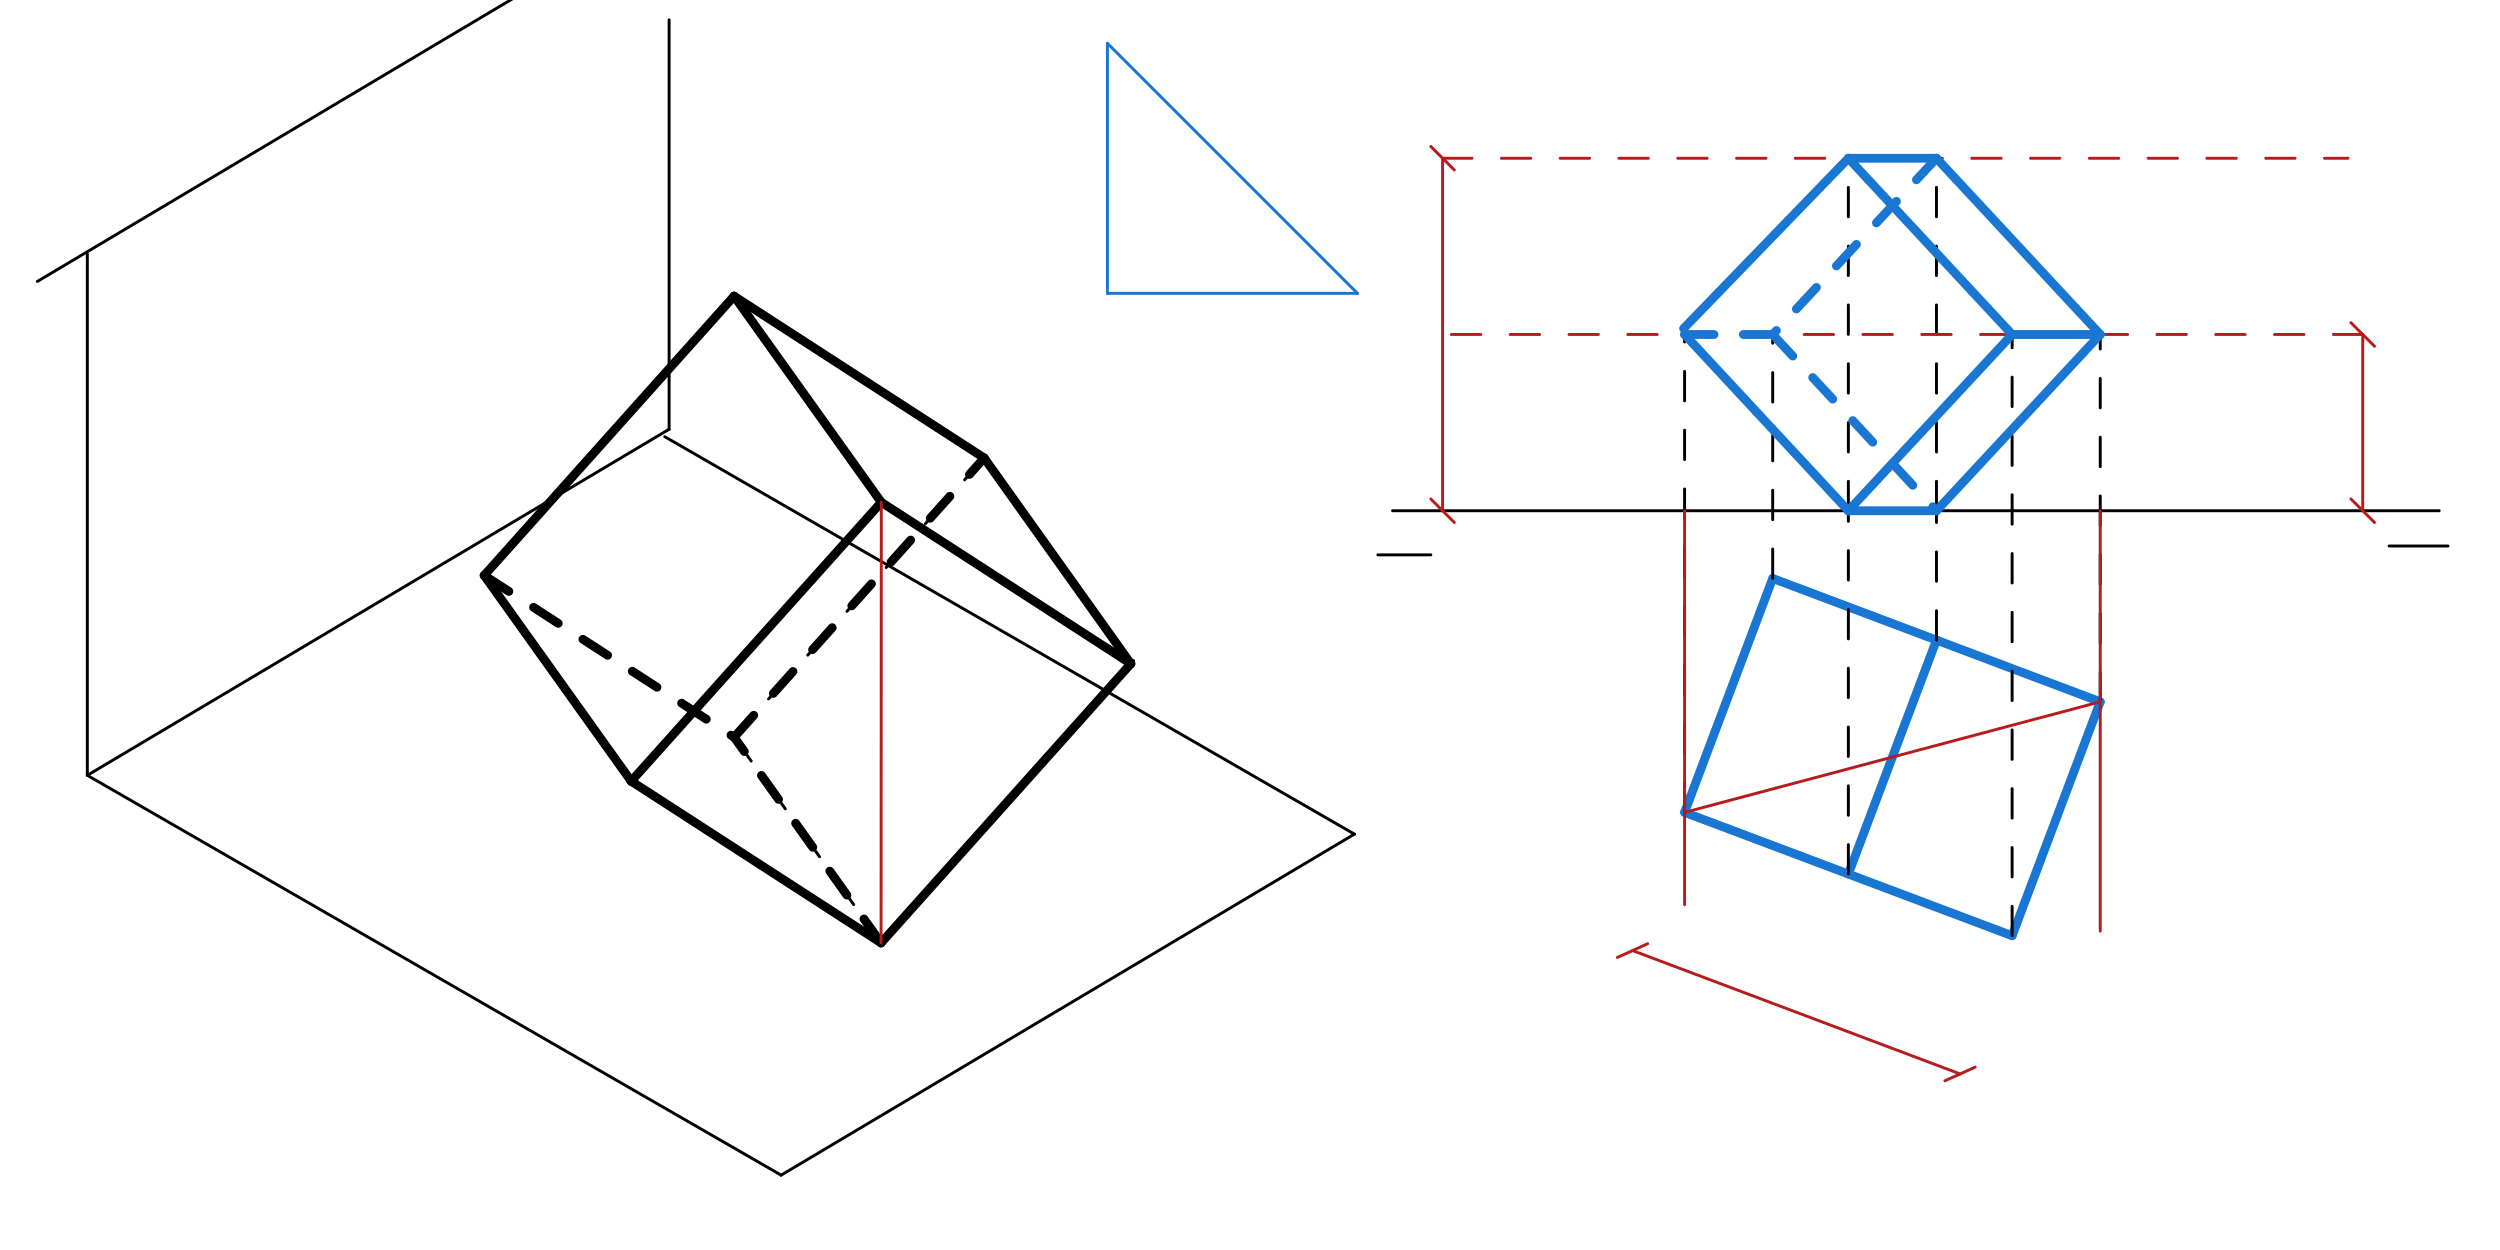 <svg xmlns="http://www.w3.org/2000/svg" class="svg--1it" height="100%" preserveAspectRatio="xMidYMid meet" viewBox="0 0 850.394 425.197" width="100%"><defs><marker id="marker-arrow" markerHeight="16" markerUnits="userSpaceOnUse" markerWidth="24" orient="auto-start-reverse" refX="24" refY="4" viewBox="0 0 24 8"><path d="M 0 0 L 24 4 L 0 8 z" stroke="inherit"></path></marker></defs><g class="aux-layer--1FB"></g><g class="main-layer--3Vd"><g class="element--2qn"><line stroke="#000000" stroke-dasharray="none" stroke-linecap="round" stroke-width="1" x1="249.703" x2="164.703" y1="100.734" y2="195.734"></line></g><g class="element--2qn"><line stroke="#000000" stroke-dasharray="none" stroke-linecap="round" stroke-width="1" x1="164.703" x2="214.703" y1="195.734" y2="265.734"></line></g><g class="element--2qn"><line stroke="#000000" stroke-dasharray="none" stroke-linecap="round" stroke-width="1" x1="214.703" x2="299.703" y1="265.734" y2="320.734"></line></g><g class="element--2qn"><line stroke="#000000" stroke-dasharray="none" stroke-linecap="round" stroke-width="1" x1="214.703" x2="299.259" y1="265.734" y2="171.231"></line></g><g class="element--2qn"><line stroke="#000000" stroke-dasharray="none" stroke-linecap="round" stroke-width="1" x1="249.703" x2="299.788" y1="100.734" y2="170.853"></line></g><g class="element--2qn"><line stroke="#000000" stroke-dasharray="none" stroke-linecap="round" stroke-width="1" x1="299.703" x2="385.592" y1="320.734" y2="224.741"></line></g><g class="element--2qn"><line stroke="#000000" stroke-dasharray="none" stroke-linecap="round" stroke-width="1" x1="299.788" x2="384.848" y1="170.853" y2="225.892"></line></g><g class="element--2qn"><line stroke="#000000" stroke-dasharray="none" stroke-linecap="round" stroke-width="1" x1="384.667" x2="334.728" y1="225.775" y2="155.86"></line></g><g class="element--2qn"><line stroke="#000000" stroke-dasharray="none" stroke-linecap="round" stroke-width="1" x1="249.703" x2="334.778" y1="100.734" y2="155.783"></line></g><g class="element--2qn"><line stroke="#000000" stroke-dasharray="10" stroke-linecap="round" stroke-width="1" x1="164.703" x2="249.703" y1="195.734" y2="250.734"></line></g><g class="element--2qn"><line stroke="#000000" stroke-dasharray="10" stroke-linecap="round" stroke-width="1" x1="249.703" x2="299.703" y1="250.734" y2="320.734"></line></g><g class="element--2qn"><line stroke="#000000" stroke-dasharray="10" stroke-linecap="round" stroke-width="1" x1="334.778" x2="249.768" y1="155.783" y2="250.793"></line></g><g class="element--2qn"><line stroke="#000000" stroke-dasharray="none" stroke-linecap="round" stroke-width="1" x1="29.703" x2="265.703" y1="263.734" y2="399.734"></line></g><g class="element--2qn"><line stroke="#000000" stroke-dasharray="none" stroke-linecap="round" stroke-width="1" x1="460.703" x2="265.703" y1="283.734" y2="399.734"></line></g><g class="element--2qn"><line stroke="#000000" stroke-dasharray="none" stroke-linecap="round" stroke-width="1" x1="29.703" x2="227.6" y1="263.734" y2="146.011"></line></g><g class="element--2qn"><line stroke="#000000" stroke-dasharray="none" stroke-linecap="round" stroke-width="1" x1="227.6" x2="227.6" y1="146.011" y2="6.734"></line></g><g class="element--2qn"><line stroke="#000000" stroke-dasharray="none" stroke-linecap="round" stroke-width="1" x1="12.703" x2="209.351" y1="95.734" y2="-21.246"></line></g><g class="element--2qn"><line stroke="#000000" stroke-dasharray="none" stroke-linecap="round" stroke-width="1" x1="29.703" x2="29.703" y1="263.734" y2="86.435"></line></g><g class="element--2qn"><line stroke="#000000" stroke-dasharray="none" stroke-linecap="round" stroke-width="1" x1="460.703" x2="226.132" y1="283.734" y2="148.558"></line></g><g class="element--2qn"><line stroke="#000000" stroke-dasharray="none" stroke-linecap="round" stroke-width="3" x1="249.703" x2="164.703" y1="100.734" y2="195.734"></line></g><g class="element--2qn"><line stroke="#000000" stroke-dasharray="none" stroke-linecap="round" stroke-width="3" x1="164.703" x2="214.703" y1="195.734" y2="265.734"></line></g><g class="element--2qn"><line stroke="#000000" stroke-dasharray="none" stroke-linecap="round" stroke-width="3" x1="214.703" x2="299.788" y1="265.734" y2="170.853"></line></g><g class="element--2qn"><line stroke="#000000" stroke-dasharray="none" stroke-linecap="round" stroke-width="3" x1="299.788" x2="249.703" y1="170.853" y2="100.734"></line></g><g class="element--2qn"><line stroke="#000000" stroke-dasharray="none" stroke-linecap="round" stroke-width="3" x1="249.703" x2="334.778" y1="100.734" y2="155.783"></line></g><g class="element--2qn"><line stroke="#000000" stroke-dasharray="none" stroke-linecap="round" stroke-width="3" x1="334.778" x2="384.667" y1="155.783" y2="225.775"></line></g><g class="element--2qn"><line stroke="#000000" stroke-dasharray="none" stroke-linecap="round" stroke-width="3" x1="384.667" x2="299.788" y1="225.775" y2="170.853"></line></g><g class="element--2qn"><line stroke="#000000" stroke-dasharray="none" stroke-linecap="round" stroke-width="3" x1="384.667" x2="299.703" y1="225.775" y2="320.734"></line></g><g class="element--2qn"><line stroke="#000000" stroke-dasharray="none" stroke-linecap="round" stroke-width="3" x1="299.703" x2="214.703" y1="320.734" y2="265.734"></line></g><g class="element--2qn"><line stroke="#000000" stroke-dasharray="10" stroke-linecap="round" stroke-width="3" x1="164.703" x2="249.768" y1="195.734" y2="250.793"></line></g><g class="element--2qn"><line stroke="#000000" stroke-dasharray="10" stroke-linecap="round" stroke-width="3" x1="249.725" x2="334.778" y1="250.764" y2="155.783"></line></g><g class="element--2qn"><line stroke="#000000" stroke-dasharray="10" stroke-linecap="round" stroke-width="3" x1="299.703" x2="249.725" y1="320.734" y2="250.764"></line></g><g class="element--2qn"><line stroke="#B71C1C" stroke-dasharray="none" stroke-linecap="round" stroke-width="1" x1="299.788" x2="299.703" y1="170.853" y2="320.734"></line></g><g class="element--2qn"><line stroke="#000000" stroke-dasharray="none" stroke-linecap="round" stroke-width="1" x1="473.703" x2="829.703" y1="173.734" y2="173.734"></line></g><g class="element--2qn"><line stroke="#000000" stroke-dasharray="none" stroke-linecap="round" stroke-width="1" x1="468.703" x2="486.703" y1="188.734" y2="188.734"></line></g><g class="element--2qn"><line stroke="#000000" stroke-dasharray="none" stroke-linecap="round" stroke-width="1" x1="812.703" x2="832.703" y1="185.734" y2="185.734"></line></g><g class="element--2qn"><line stroke="#000000" stroke-dasharray="none" stroke-linecap="round" stroke-width="1" x1="658.703" x2="628.731" y1="217.734" y2="297.317"></line></g><g class="element--2qn"><line stroke="#1976D2" stroke-dasharray="none" stroke-linecap="round" stroke-width="1" x1="376.703" x2="376.703" y1="14.734" y2="99.774"></line></g><g class="element--2qn"><line stroke="#1976D2" stroke-dasharray="none" stroke-linecap="round" stroke-width="1" x1="376.703" x2="461.742" y1="99.774" y2="99.774"></line></g><g class="element--2qn"><line stroke="#1976D2" stroke-dasharray="none" stroke-linecap="round" stroke-width="1" x1="376.703" x2="461.742" y1="14.734" y2="99.774"></line></g><g class="element--2qn"><line stroke="#000000" stroke-dasharray="none" stroke-linecap="round" stroke-width="1" x1="628.731" x2="573.023" y1="297.317" y2="276.336"></line></g><g class="element--2qn"><line stroke="#000000" stroke-dasharray="none" stroke-linecap="round" stroke-width="1" x1="628.731" x2="684.438" y1="297.317" y2="318.297"></line></g><g class="element--2qn"><line stroke="#B71C1C" stroke-dasharray="none" stroke-linecap="round" stroke-width="1" x1="555.319" x2="666.734" y1="323.343" y2="365.305"></line><path d="M559.319,319.343 l-8,8" stroke="#B71C1C" stroke-linecap="round" stroke-width="1" transform="rotate(20.638, 555.319, 323.343)"></path><path d="M670.734,361.305 l-8,8" stroke="#B71C1C" stroke-linecap="round" stroke-width="1" transform="rotate(200.638, 666.734, 365.305)"></path></g><g class="element--2qn"><line stroke="#000000" stroke-dasharray="none" stroke-linecap="round" stroke-width="1" x1="573.023" x2="602.996" y1="276.336" y2="196.754"></line></g><g class="element--2qn"><line stroke="#000000" stroke-dasharray="none" stroke-linecap="round" stroke-width="1" x1="684.438" x2="714.411" y1="318.297" y2="238.715"></line></g><g class="element--2qn"><line stroke="#000000" stroke-dasharray="none" stroke-linecap="round" stroke-width="1" x1="714.411" x2="602.996" y1="238.715" y2="196.754"></line></g><g class="element--2qn"><line stroke="#1976D2" stroke-dasharray="none" stroke-linecap="round" stroke-width="3" x1="602.996" x2="573.023" y1="196.754" y2="276.336"></line></g><g class="element--2qn"><line stroke="#1976D2" stroke-dasharray="none" stroke-linecap="round" stroke-width="3" x1="573.023" x2="684.438" y1="276.336" y2="318.297"></line></g><g class="element--2qn"><line stroke="#1976D2" stroke-dasharray="none" stroke-linecap="round" stroke-width="3" x1="684.438" x2="714.411" y1="318.297" y2="238.715"></line></g><g class="element--2qn"><line stroke="#1976D2" stroke-dasharray="none" stroke-linecap="round" stroke-width="3" x1="714.411" x2="602.996" y1="238.715" y2="196.754"></line></g><g class="element--2qn"><line stroke="#1976D2" stroke-dasharray="none" stroke-linecap="round" stroke-width="3" x1="658.703" x2="628.731" y1="217.734" y2="297.317"></line></g><g class="element--2qn"><line stroke="#000000" stroke-dasharray="10" stroke-linecap="round" stroke-width="1" x1="628.731" x2="628.731" y1="297.317" y2="173.734"></line></g><g class="element--2qn"><line stroke="#000000" stroke-dasharray="10" stroke-linecap="round" stroke-width="1" x1="658.703" x2="658.703" y1="217.734" y2="173.734"></line></g><g class="element--2qn"><line stroke="#B71C1C" stroke-dasharray="none" stroke-linecap="round" stroke-width="1" x1="490.703" x2="490.703" y1="173.734" y2="53.829"></line><path d="M494.703,169.734 l-8,8" stroke="#B71C1C" stroke-linecap="round" stroke-width="1" transform="rotate(270, 490.703, 173.734)"></path><path d="M494.703,49.829 l-8,8" stroke="#B71C1C" stroke-linecap="round" stroke-width="1" transform="rotate(90, 490.703, 53.829)"></path></g><g class="element--2qn"><line stroke="#B71C1C" stroke-dasharray="10" stroke-linecap="round" stroke-width="1" x1="490.703" x2="798.703" y1="53.829" y2="53.829"></line></g><g class="element--2qn"><line stroke="#000000" stroke-dasharray="10" stroke-linecap="round" stroke-width="1" x1="628.731" x2="628.731" y1="173.734" y2="53.829"></line></g><g class="element--2qn"><line stroke="#000000" stroke-dasharray="10" stroke-linecap="round" stroke-width="1" x1="658.703" x2="658.703" y1="173.734" y2="53.829"></line></g><g class="element--2qn"><line stroke="#B71C1C" stroke-dasharray="none" stroke-linecap="round" stroke-width="1" x1="803.703" x2="803.703" y1="173.734" y2="113.782"></line><path d="M807.703,169.734 l-8,8" stroke="#B71C1C" stroke-linecap="round" stroke-width="1" transform="rotate(270, 803.703, 173.734)"></path><path d="M807.703,109.782 l-8,8" stroke="#B71C1C" stroke-linecap="round" stroke-width="1" transform="rotate(90, 803.703, 113.782)"></path></g><g class="element--2qn"><line stroke="#B71C1C" stroke-dasharray="10" stroke-linecap="round" stroke-width="1" x1="803.703" x2="490.703" y1="113.782" y2="113.782"></line></g><g class="element--2qn"><line stroke="#000000" stroke-dasharray="10" stroke-linecap="round" stroke-width="1" x1="573.023" x2="573.023" y1="276.336" y2="113.782"></line></g><g class="element--2qn"><line stroke="#000000" stroke-dasharray="10" stroke-linecap="round" stroke-width="1" x1="602.996" x2="602.996" y1="196.754" y2="113.782"></line></g><g class="element--2qn"><line stroke="#000000" stroke-dasharray="10" stroke-linecap="round" stroke-width="1" x1="684.438" x2="684.438" y1="318.297" y2="113.782"></line></g><g class="element--2qn"><line stroke="#000000" stroke-dasharray="10" stroke-linecap="round" stroke-width="1" x1="714.411" x2="714.411" y1="238.715" y2="113.782"></line></g><g class="element--2qn"><line stroke="#1976D2" stroke-dasharray="none" stroke-linecap="round" stroke-width="3" x1="658.703" x2="628.731" y1="53.829" y2="53.829"></line></g><g class="element--2qn"><line stroke="#1976D2" stroke-dasharray="none" stroke-linecap="round" stroke-width="3" x1="628.731" x2="572.703" y1="53.829" y2="111.734"></line></g><g class="element--2qn"><line stroke="#1976D2" stroke-dasharray="none" stroke-linecap="round" stroke-width="3" x1="573.023" x2="628.731" y1="113.782" y2="173.734"></line></g><g class="element--2qn"><line stroke="#1976D2" stroke-dasharray="none" stroke-linecap="round" stroke-width="3" x1="628.731" x2="658.703" y1="173.734" y2="173.734"></line></g><g class="element--2qn"><line stroke="#1976D2" stroke-dasharray="none" stroke-linecap="round" stroke-width="3" x1="658.703" x2="714.411" y1="173.734" y2="113.782"></line></g><g class="element--2qn"><line stroke="#1976D2" stroke-dasharray="none" stroke-linecap="round" stroke-width="3" x1="714.411" x2="658.703" y1="113.782" y2="53.829"></line></g><g class="element--2qn"><line stroke="#1976D2" stroke-dasharray="none" stroke-linecap="round" stroke-width="3" x1="628.731" x2="684.438" y1="53.829" y2="113.782"></line></g><g class="element--2qn"><line stroke="#1976D2" stroke-dasharray="none" stroke-linecap="round" stroke-width="3" x1="628.731" x2="684.438" y1="173.734" y2="113.782"></line></g><g class="element--2qn"><line stroke="#B71C1C" stroke-dasharray="none" stroke-linecap="round" stroke-width="1" x1="573.023" x2="573.023" y1="173.734" y2="307.734"></line></g><g class="element--2qn"><line stroke="#B71C1C" stroke-dasharray="none" stroke-linecap="round" stroke-width="1" x1="714.411" x2="714.411" y1="173.734" y2="316.734"></line></g><g class="element--2qn"><line stroke="#B71C1C" stroke-dasharray="none" stroke-linecap="round" stroke-width="1" x1="573.023" x2="714.411" y1="276.336" y2="238.715"></line></g><g class="element--2qn"><line stroke="#1976D2" stroke-dasharray="none" stroke-linecap="round" stroke-width="3" x1="684.438" x2="714.411" y1="113.782" y2="113.782"></line></g><g class="element--2qn"><line stroke="#1976D2" stroke-dasharray="10" stroke-linecap="round" stroke-width="3" x1="658.703" x2="602.996" y1="53.829" y2="113.782"></line></g><g class="element--2qn"><line stroke="#1976D2" stroke-dasharray="10" stroke-linecap="round" stroke-width="3" x1="602.996" x2="658.703" y1="113.782" y2="173.734"></line></g><g class="element--2qn"><line stroke="#1976D2" stroke-dasharray="10" stroke-linecap="round" stroke-width="3" x1="573.023" x2="602.996" y1="113.782" y2="113.782"></line></g></g><g class="snaps-layer--2PT"></g><g class="temp-layer--rAP"></g></svg>